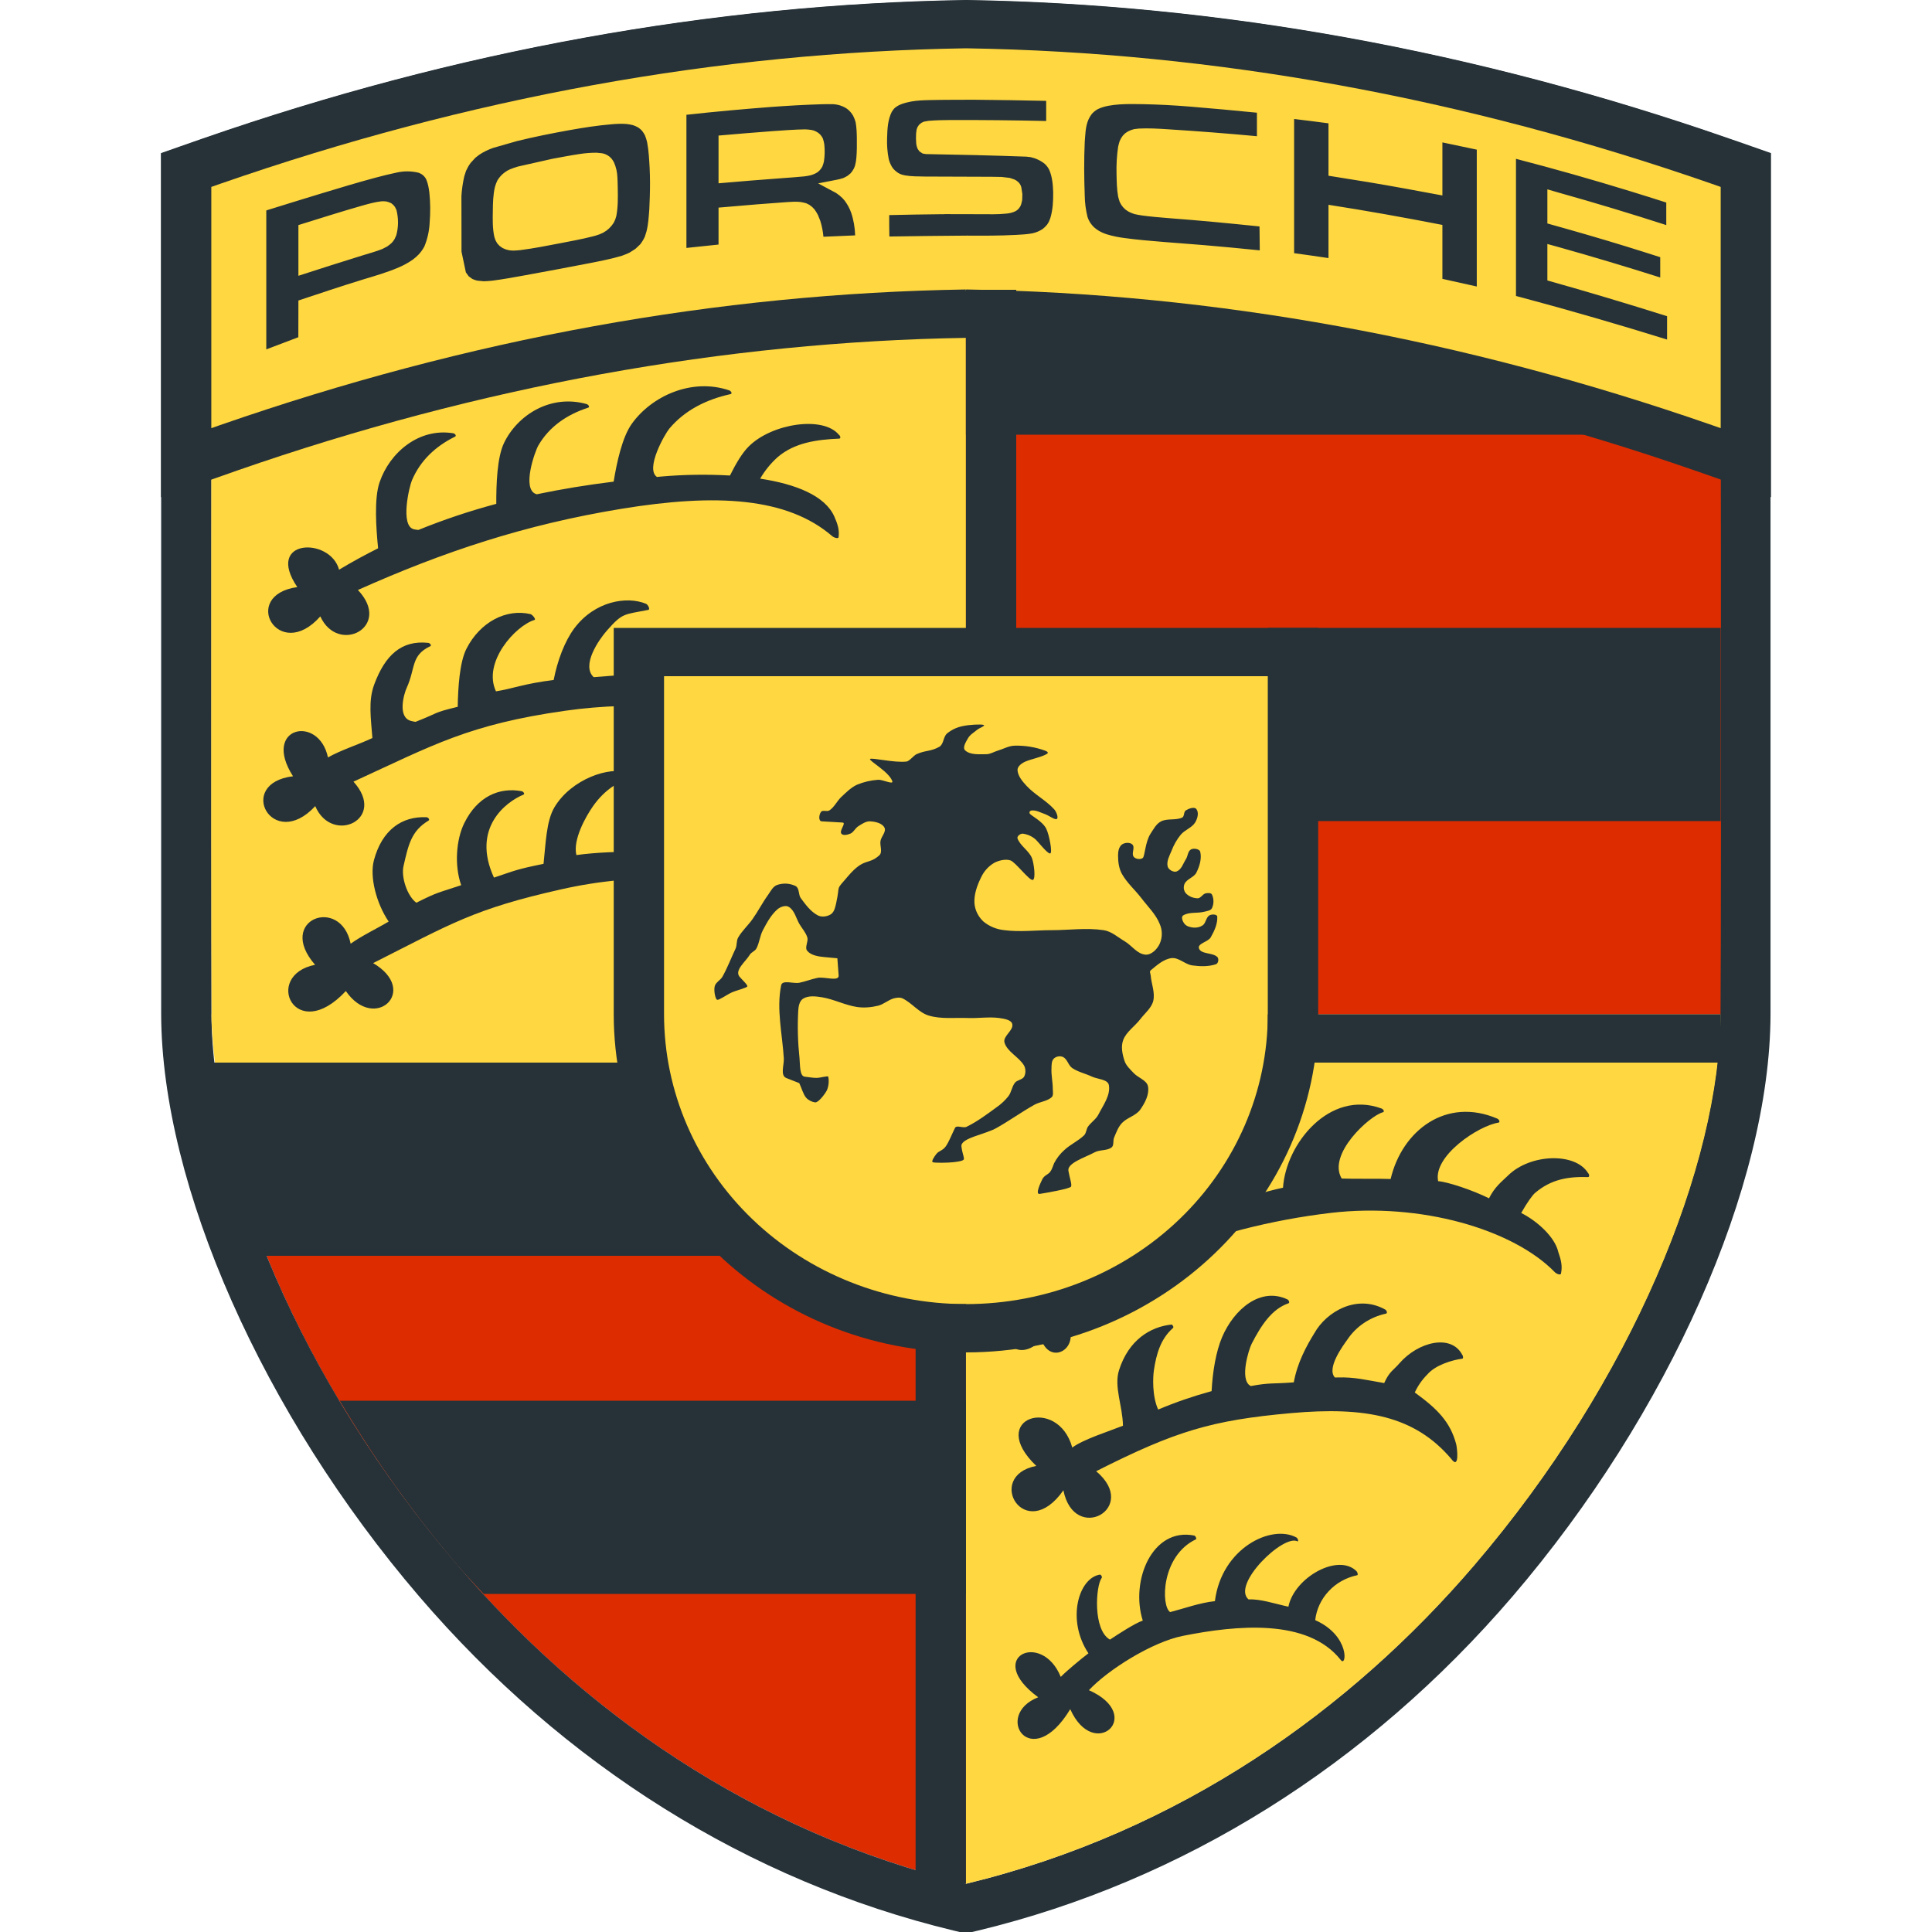 <svg xmlns="http://www.w3.org/2000/svg" width="24" height="24" viewBox="0 0 24 24" fill="none"><path d="M2.666 13.2C2.868 15.011 3.916 17.384 5.685 19.448C7.215 21.232 9.325 22.755 11.997 23.401H11.999V13.2H2.666Z" fill="#DD2C00"></path><path d="M12 0.604C15.086 0.652 18.173 1.214 21.261 2.288L21.369 2.326V12.6C21.363 14.46 20.277 17.15 18.308 19.448C16.778 21.233 14.67 22.755 11.999 23.401H11.997C9.326 22.755 7.217 21.233 5.688 19.448C3.719 17.15 2.633 14.46 2.627 12.6V2.326L2.734 2.288C5.822 1.214 8.909 0.652 11.996 0.604H12ZM12.005 0.004H11.996C8.845 0.053 5.661 0.632 2.522 1.724L2.413 1.762L2.002 1.906V12.6C2.009 14.729 3.266 17.565 5.205 19.829C7.008 21.932 9.303 23.368 11.845 23.982L11.92 24H12.075L12.152 23.982C14.692 23.368 16.988 21.932 18.791 19.829C20.73 17.565 21.988 14.729 21.994 12.602V1.906L21.583 1.762L21.476 1.724C18.335 0.631 15.151 0.053 12.01 0.004H12.005Z" fill="#263238"></path><path d="M11.999 23.401C14.671 22.755 16.781 21.233 18.311 19.448C20.28 17.15 21.367 14.46 21.373 12.6H11.999V23.401Z" fill="#FFD740"></path><path d="M13.32 17.982C13.46 17.879 13.773 17.781 13.95 17.711C13.945 17.461 13.836 17.226 13.901 17.021C14.02 16.647 14.287 16.482 14.554 16.454C14.57 16.46 14.585 16.49 14.569 16.499C14.42 16.631 14.365 16.815 14.334 17.022C14.322 17.103 14.31 17.34 14.387 17.51C14.603 17.419 14.824 17.343 15.051 17.281C15.064 17.033 15.106 16.789 15.181 16.611C15.331 16.26 15.661 15.984 15.993 16.142C16.011 16.151 16.024 16.184 16.006 16.19C15.799 16.261 15.666 16.464 15.548 16.694C15.513 16.762 15.396 17.136 15.531 17.214L15.538 17.218C15.776 17.173 15.816 17.193 16.072 17.172C16.116 16.928 16.227 16.725 16.327 16.562C16.479 16.29 16.86 16.073 17.208 16.268C17.227 16.279 17.238 16.314 17.218 16.318C17.019 16.361 16.845 16.478 16.736 16.643C16.691 16.706 16.473 16.997 16.583 17.112L16.621 17.111C16.826 17.105 16.973 17.143 17.195 17.181C17.258 17.037 17.316 17.016 17.382 16.938C17.618 16.665 18.028 16.569 18.164 16.829C18.177 16.844 18.18 16.88 18.163 16.878C18.038 16.896 17.833 16.955 17.73 17.075C17.665 17.14 17.613 17.215 17.575 17.298C17.853 17.5 18.015 17.661 18.089 17.939C18.102 17.989 18.132 18.264 18.028 18.123C17.575 17.589 16.964 17.472 16.041 17.554C15.057 17.642 14.606 17.775 13.617 18.276C14.162 18.735 13.344 19.184 13.21 18.513C12.731 19.196 12.225 18.335 12.873 18.21C12.246 17.61 13.142 17.333 13.32 17.982Z" fill="#263238"></path><path d="M14.999 15.023C15.352 14.911 15.74 14.795 15.938 14.754C15.974 14.208 16.517 13.534 17.161 13.77C17.185 13.778 17.203 13.811 17.179 13.817C17.013 13.86 16.486 14.339 16.667 14.64C16.799 14.646 17.16 14.64 17.275 14.646C17.417 14.043 17.965 13.624 18.6 13.896C18.624 13.907 18.639 13.942 18.613 13.946C18.364 13.985 17.8 14.36 17.865 14.673C17.981 14.681 18.291 14.783 18.497 14.886C18.57 14.741 18.653 14.681 18.732 14.604C19.007 14.331 19.57 14.312 19.728 14.573C19.744 14.587 19.747 14.623 19.727 14.622C19.483 14.615 19.271 14.647 19.069 14.819C19.038 14.845 18.969 14.939 18.897 15.068C19.094 15.167 19.316 15.366 19.358 15.554C19.39 15.646 19.412 15.726 19.391 15.821C19.385 15.846 19.332 15.822 19.314 15.803C18.794 15.269 17.645 14.936 16.532 15.067C15.787 15.155 15.064 15.343 14.457 15.597C14.66 15.425 14.842 15.233 14.999 15.023ZM13.358 16.239C13.308 16.282 13.26 16.327 13.213 16.373C13.482 16.712 13.061 16.991 12.937 16.645C12.622 16.964 12.372 16.593 12.579 16.438C12.845 16.399 13.106 16.333 13.358 16.239Z" fill="#263238"></path><path d="M13.177 20.831C13.251 20.755 13.431 20.606 13.521 20.538C13.244 20.122 13.399 19.597 13.667 19.56C13.681 19.565 13.696 19.594 13.684 19.604C13.612 19.703 13.574 20.246 13.788 20.368C13.895 20.297 14.104 20.161 14.196 20.132C14.039 19.635 14.315 18.968 14.839 19.076C14.853 19.084 14.868 19.116 14.856 19.122C14.422 19.329 14.421 19.952 14.536 20.026C14.708 19.982 14.903 19.91 15.092 19.89C15.175 19.229 15.797 18.93 16.106 19.1C16.121 19.11 16.134 19.143 16.119 19.148C15.946 19.051 15.297 19.682 15.509 19.868C15.662 19.862 15.834 19.922 16.005 19.959C16.078 19.595 16.626 19.288 16.853 19.52C16.865 19.534 16.872 19.568 16.859 19.568C16.722 19.597 16.598 19.666 16.505 19.767C16.411 19.867 16.353 19.993 16.338 20.126C16.776 20.32 16.728 20.723 16.654 20.619C16.244 20.102 15.363 20.188 14.696 20.321C14.307 20.398 13.758 20.748 13.527 20.996C14.231 21.31 13.589 21.89 13.295 21.232C12.807 22.039 12.332 21.305 12.897 21.084C12.219 20.587 12.941 20.249 13.177 20.831Z" fill="#263238"></path><path d="M12.002 0.628V0.604C8.914 0.652 5.826 1.214 2.736 2.288L2.629 2.326C2.629 2.326 2.616 10.914 2.629 12.6H2.627C2.628 12.79 2.647 12.995 2.67 13.2H11.999V12.6H12.005V0.608L12.002 0.628Z" fill="#FFD740"></path><path d="M4.212 7.077C4.372 6.981 4.533 6.893 4.697 6.811C4.673 6.571 4.645 6.196 4.715 5.992C4.841 5.621 5.204 5.313 5.629 5.382C5.652 5.385 5.674 5.413 5.653 5.424C5.413 5.542 5.223 5.718 5.117 5.967C5.085 6.04 4.967 6.534 5.142 6.575C5.161 6.579 5.179 6.582 5.198 6.583C5.513 6.455 5.836 6.347 6.165 6.259C6.164 6.019 6.175 5.682 6.261 5.503C6.43 5.152 6.842 4.895 7.286 5.019C7.309 5.025 7.33 5.056 7.307 5.064C7.042 5.15 6.825 5.299 6.689 5.531C6.648 5.599 6.477 6.073 6.658 6.137C6.661 6.138 6.665 6.139 6.668 6.14C6.974 6.076 7.291 6.024 7.623 5.983C7.662 5.743 7.73 5.43 7.848 5.265C8.093 4.922 8.59 4.691 9.058 4.849C9.083 4.858 9.101 4.891 9.074 4.896C8.768 4.964 8.504 5.099 8.315 5.324C8.261 5.388 8.011 5.824 8.161 5.925L8.21 5.92C8.495 5.895 8.782 5.891 9.068 5.907C9.139 5.763 9.221 5.624 9.303 5.544C9.589 5.26 10.227 5.162 10.422 5.402C10.441 5.415 10.447 5.449 10.424 5.449C10.153 5.46 9.872 5.497 9.661 5.678C9.574 5.756 9.501 5.846 9.443 5.946C9.883 6.013 10.249 6.156 10.365 6.418C10.403 6.505 10.43 6.58 10.417 6.673C10.414 6.697 10.358 6.678 10.339 6.661C9.782 6.18 8.904 6.126 7.717 6.321C6.522 6.517 5.515 6.851 4.446 7.329C4.879 7.786 4.2 8.14 3.979 7.657C3.461 8.242 2.976 7.394 3.693 7.293C3.285 6.69 4.103 6.669 4.212 7.077Z" fill="#263238"></path><path d="M4.356 11.723C4.499 11.621 4.681 11.536 4.828 11.448C4.675 11.222 4.59 10.893 4.645 10.686C4.746 10.309 4.993 10.137 5.3 10.152C5.321 10.155 5.342 10.182 5.323 10.194C5.108 10.323 5.073 10.496 5.013 10.757C4.98 10.898 5.061 11.134 5.172 11.214C5.448 11.075 5.439 11.094 5.729 10.996C5.643 10.751 5.666 10.43 5.768 10.224C5.931 9.894 6.203 9.776 6.482 9.829C6.504 9.835 6.522 9.864 6.503 9.871C6.29 9.958 5.852 10.283 6.136 10.902C6.402 10.813 6.417 10.799 6.752 10.731C6.779 10.489 6.785 10.2 6.887 10.029C7.097 9.676 7.577 9.516 7.801 9.599C7.824 9.606 7.841 9.639 7.817 9.645C7.691 9.726 7.529 9.784 7.365 10.017C7.277 10.143 7.114 10.43 7.16 10.622C7.403 10.588 7.717 10.576 7.984 10.582C8.043 10.434 8.157 10.252 8.228 10.168C8.277 10.111 8.34 10.069 8.412 10.043V10.914C7.927 10.896 7.442 10.941 6.97 11.048C5.883 11.292 5.602 11.476 4.635 11.964C5.216 12.306 4.653 12.828 4.296 12.311C3.665 12.989 3.261 12.115 3.914 11.985C3.424 11.424 4.233 11.122 4.356 11.723Z" fill="#263238"></path><path d="M4.074 9.409C4.236 9.317 4.46 9.247 4.626 9.168C4.608 8.927 4.573 8.707 4.648 8.505C4.784 8.137 4.988 7.95 5.321 7.986C5.343 7.99 5.365 8.019 5.344 8.028C5.102 8.142 5.164 8.299 5.052 8.545C5.018 8.618 4.933 8.912 5.107 8.956C5.125 8.961 5.143 8.964 5.162 8.967C5.472 8.846 5.363 8.859 5.686 8.78C5.69 8.55 5.708 8.227 5.795 8.058C5.965 7.725 6.29 7.558 6.591 7.629C6.614 7.636 6.662 7.694 6.64 7.701C6.402 7.773 5.992 8.228 6.161 8.588C6.371 8.555 6.507 8.493 6.878 8.447C6.924 8.208 7.014 7.967 7.135 7.804C7.389 7.467 7.786 7.402 8.024 7.5C8.049 7.509 8.08 7.57 8.054 7.576C7.746 7.637 7.736 7.611 7.541 7.831C7.436 7.95 7.219 8.266 7.375 8.412C7.642 8.394 7.822 8.365 8.112 8.388C8.187 8.245 8.242 8.052 8.326 7.973C8.874 7.8 8.874 7.8 9.281 7.855C9.3 7.868 9.306 7.902 9.283 7.902C9.011 7.906 8.911 7.981 8.695 8.157C8.648 8.204 8.605 8.255 8.567 8.309H8.411V8.788C7.948 8.751 7.482 8.764 7.022 8.829C5.823 8.999 5.382 9.255 4.391 9.71C4.813 10.176 4.125 10.5 3.916 10.014C3.385 10.587 2.92 9.729 3.64 9.643C3.247 9.03 3.961 8.871 4.074 9.409Z" fill="#263238"></path><path d="M11.999 17.4H4.221C4.649 18.121 5.139 18.806 5.686 19.448C5.789 19.568 5.901 19.683 6.009 19.8H11.999V17.4Z" fill="#263238"></path><path d="M10.749 13.2H2.623C2.625 13.904 2.783 14.726 3.084 15.6H10.749V13.2Z" fill="#263238"></path><path d="M21.373 2.326L21.265 2.288C18.177 1.214 15.088 0.652 12 0.604L11.999 0.608V12.6H21.373V12.6C21.386 10.914 21.373 2.326 21.373 2.326Z" fill="#DD2C00"></path><path d="M15.749 7.8H21.375V10.2H15.749V7.8Z" fill="#263238"></path><path d="M11.999 3H21.375V5.4H11.999V3Z" fill="#263238"></path><path d="M21.16 5.563C18.118 4.505 15.036 3.945 12 3.897C8.963 3.945 5.881 4.506 2.839 5.563L2.313 5.746V2.113L2.625 2.002C5.735 0.922 8.887 0.349 11.993 0.3C15.113 0.349 18.264 0.922 21.374 2.002L21.688 2.113V5.746L21.16 5.563Z" fill="#FFD740"></path><path d="M12.002 0.6C15.089 0.649 18.178 1.21 21.267 2.284L21.375 2.322V5.319L21.267 5.281C18.178 4.207 15.09 3.645 12.002 3.596L11.998 3.62V3.596C8.911 3.645 5.822 4.207 2.733 5.281L2.625 5.319V2.322L2.733 2.284C5.822 1.21 8.91 0.649 11.998 0.6H12.002ZM12.007 0H11.998C8.846 0.05 5.66 0.628 2.52 1.72L2.411 1.758L2 1.902V6.176L2.839 5.883L2.946 5.845C5.952 4.8 8.999 4.245 12 4.197C15.001 4.245 18.047 4.8 21.054 5.845L21.161 5.882L22 6.176V1.902L21.589 1.758L21.481 1.721C18.34 0.628 15.154 0.05 12.012 0H12.007Z" fill="#263238"></path><path d="M3.996 2.402C4.221 2.334 4.445 2.266 4.673 2.205C4.756 2.183 4.841 2.162 4.926 2.144C5.017 2.123 5.111 2.124 5.201 2.146L5.231 2.16C5.259 2.176 5.281 2.2 5.295 2.229C5.318 2.283 5.327 2.339 5.334 2.396C5.347 2.521 5.347 2.646 5.337 2.771C5.332 2.87 5.31 2.968 5.272 3.061C5.253 3.097 5.229 3.131 5.201 3.161C5.178 3.185 5.154 3.206 5.128 3.225C5.074 3.263 5.016 3.295 4.955 3.321C4.809 3.384 4.655 3.428 4.503 3.474C4.236 3.556 3.971 3.645 3.707 3.733L3.706 4.189L3.308 4.34V2.614C3.538 2.543 3.766 2.471 3.996 2.402ZM3.707 3.426C3.973 3.34 4.239 3.254 4.506 3.172C4.588 3.147 4.671 3.124 4.75 3.093L4.811 3.061L4.838 3.041L4.863 3.02L4.884 2.996L4.902 2.969L4.923 2.922C4.951 2.82 4.951 2.712 4.925 2.609L4.906 2.57L4.886 2.546L4.861 2.525L4.831 2.512L4.8 2.503L4.768 2.5L4.736 2.501C4.656 2.51 4.576 2.533 4.5 2.554C4.234 2.63 3.971 2.714 3.707 2.796V3.426ZM7.067 1.618C7.245 1.586 7.424 1.558 7.605 1.543C7.664 1.538 7.722 1.536 7.781 1.54C7.809 1.543 7.837 1.548 7.864 1.555C7.886 1.563 7.907 1.572 7.927 1.583C7.946 1.596 7.96 1.608 7.975 1.624C7.989 1.642 8 1.659 8.011 1.679C8.023 1.709 8.032 1.737 8.039 1.768C8.059 1.873 8.064 1.979 8.07 2.085C8.076 2.206 8.076 2.326 8.072 2.446L8.066 2.598C8.059 2.69 8.054 2.785 8.031 2.875C8.025 2.897 8.018 2.919 8.01 2.941C7.995 2.974 7.976 3.005 7.954 3.034L7.894 3.091L7.819 3.139C7.788 3.153 7.757 3.166 7.726 3.177C7.596 3.216 7.462 3.242 7.33 3.268C7.059 3.321 6.787 3.371 6.515 3.421C6.383 3.445 6.252 3.469 6.12 3.486C6.083 3.49 6.047 3.493 6.01 3.494L5.928 3.486C5.907 3.481 5.886 3.474 5.867 3.465L5.822 3.432L5.787 3.383L5.733 3.126L5.732 2.434C5.737 2.352 5.749 2.271 5.767 2.192L5.789 2.123C5.805 2.088 5.824 2.054 5.847 2.023L5.907 1.958L5.957 1.92C6.01 1.885 6.065 1.859 6.127 1.837L6.424 1.752C6.636 1.7 6.851 1.657 7.067 1.618ZM6.86 1.973L6.434 2.069C6.399 2.079 6.366 2.091 6.334 2.104L6.302 2.12L6.272 2.14L6.244 2.162L6.22 2.186L6.197 2.214L6.178 2.243C6.166 2.269 6.155 2.296 6.148 2.323C6.125 2.422 6.123 2.524 6.122 2.624C6.12 2.73 6.118 2.839 6.141 2.943L6.155 2.984L6.176 3.022L6.206 3.055L6.243 3.081L6.285 3.099L6.33 3.11L6.377 3.113C6.407 3.112 6.434 3.11 6.464 3.107C6.629 3.086 6.794 3.053 6.957 3.022C7.092 2.996 7.228 2.971 7.362 2.937C7.392 2.93 7.419 2.921 7.447 2.911L7.492 2.891L7.532 2.866L7.567 2.837L7.598 2.803L7.624 2.767L7.643 2.726L7.656 2.684C7.678 2.57 7.676 2.455 7.674 2.34C7.673 2.28 7.672 2.219 7.666 2.159L7.658 2.111C7.651 2.079 7.64 2.047 7.627 2.017L7.611 1.99L7.592 1.965L7.568 1.943L7.54 1.925L7.511 1.912L7.48 1.904L7.411 1.897C7.341 1.897 7.271 1.902 7.201 1.913C7.087 1.93 6.974 1.952 6.86 1.973ZM9.588 1.328C9.794 1.313 10.001 1.301 10.208 1.295C10.253 1.294 10.297 1.293 10.342 1.294C10.407 1.296 10.47 1.316 10.523 1.352C10.554 1.376 10.579 1.405 10.598 1.438C10.611 1.464 10.622 1.491 10.629 1.519C10.641 1.584 10.643 1.652 10.644 1.717C10.645 1.799 10.645 1.882 10.638 1.963C10.635 1.995 10.63 2.027 10.621 2.059L10.608 2.092C10.597 2.113 10.583 2.134 10.567 2.152L10.53 2.183C10.512 2.194 10.494 2.204 10.475 2.212C10.447 2.221 10.418 2.229 10.389 2.234L10.163 2.278L10.386 2.397C10.415 2.416 10.442 2.438 10.466 2.462L10.493 2.493C10.527 2.538 10.554 2.588 10.573 2.641C10.604 2.732 10.62 2.828 10.623 2.924C10.492 2.929 10.36 2.935 10.229 2.941C10.223 2.874 10.21 2.808 10.19 2.743L10.16 2.669L10.14 2.634L10.117 2.6L10.089 2.571L10.055 2.545L10.015 2.525C9.991 2.518 9.967 2.513 9.942 2.509C9.889 2.503 9.836 2.507 9.784 2.51C9.529 2.528 9.275 2.548 9.021 2.571L8.926 2.579V3.038L8.527 3.08V1.426C8.88 1.387 9.234 1.355 9.588 1.328ZM8.926 2.277C9.19 2.254 9.455 2.232 9.72 2.213C9.811 2.206 9.903 2.2 9.993 2.191C10.019 2.188 10.045 2.183 10.071 2.177L10.101 2.167L10.131 2.154L10.158 2.138L10.181 2.117L10.201 2.093L10.216 2.068C10.224 2.048 10.23 2.028 10.235 2.007C10.246 1.937 10.247 1.866 10.24 1.795C10.236 1.769 10.23 1.743 10.221 1.718L10.206 1.693L10.187 1.669L10.163 1.649L10.136 1.633L10.108 1.621L10.078 1.614C10.052 1.61 10.027 1.608 10.001 1.607C9.871 1.609 9.739 1.619 9.61 1.628C9.382 1.645 9.154 1.664 8.926 1.684V2.277ZM11.732 2.66C11.882 2.661 12.033 2.661 12.183 2.661C12.287 2.661 12.392 2.665 12.494 2.654C12.537 2.652 12.58 2.641 12.618 2.622L12.642 2.605L12.661 2.584L12.676 2.561L12.686 2.536L12.698 2.486L12.7 2.41L12.687 2.326L12.68 2.305L12.668 2.283L12.65 2.262L12.626 2.243L12.6 2.229L12.543 2.21L12.442 2.198L12.32 2.196L11.488 2.193C11.406 2.192 11.324 2.192 11.244 2.179C11.223 2.174 11.202 2.17 11.182 2.161L11.157 2.148L11.135 2.132L11.114 2.114L11.095 2.094L11.079 2.071C11.062 2.041 11.048 2.009 11.04 1.975C11.023 1.888 11.016 1.799 11.02 1.71C11.023 1.603 11.028 1.49 11.077 1.391C11.087 1.374 11.099 1.357 11.113 1.343C11.168 1.294 11.247 1.276 11.32 1.261C11.398 1.247 11.476 1.245 11.555 1.243C11.735 1.239 11.916 1.24 12.097 1.239C12.397 1.242 12.697 1.246 12.996 1.253V1.503C12.599 1.494 12.203 1.49 11.806 1.491C11.716 1.492 11.625 1.493 11.536 1.501C11.517 1.504 11.497 1.507 11.478 1.511L11.446 1.526L11.417 1.55L11.398 1.578L11.387 1.607L11.38 1.659C11.378 1.702 11.378 1.745 11.382 1.788L11.388 1.817L11.399 1.849L11.422 1.881L11.461 1.907L11.502 1.914C11.918 1.921 12.335 1.931 12.75 1.946L12.802 1.952C12.867 1.966 12.929 1.995 12.98 2.037C13.002 2.058 13.021 2.083 13.034 2.11C13.072 2.197 13.08 2.296 13.083 2.389C13.084 2.497 13.079 2.606 13.047 2.711L13.029 2.756L13.008 2.79C12.992 2.81 12.973 2.829 12.952 2.845C12.914 2.87 12.872 2.888 12.827 2.898C12.76 2.911 12.69 2.914 12.621 2.918C12.417 2.929 12.213 2.928 12.009 2.927C11.688 2.929 11.368 2.933 11.048 2.938C11.046 2.849 11.046 2.761 11.046 2.672C11.263 2.667 11.478 2.663 11.695 2.661H11.732V2.66ZM14.472 3.007C14.304 2.993 14.136 2.98 13.969 2.957C13.896 2.948 13.824 2.933 13.753 2.912C13.717 2.901 13.683 2.886 13.65 2.867C13.629 2.854 13.608 2.839 13.589 2.822C13.572 2.805 13.556 2.786 13.542 2.765C13.529 2.744 13.518 2.721 13.51 2.697C13.488 2.609 13.476 2.519 13.475 2.429C13.467 2.207 13.465 1.985 13.475 1.763L13.479 1.708C13.486 1.606 13.495 1.504 13.561 1.418C13.582 1.393 13.607 1.373 13.635 1.357C13.717 1.316 13.816 1.304 13.907 1.297C14.004 1.291 14.101 1.292 14.198 1.294C14.392 1.298 14.586 1.308 14.779 1.324C15.057 1.347 15.336 1.372 15.614 1.4V1.692C15.246 1.658 14.877 1.629 14.508 1.606C14.389 1.598 14.267 1.591 14.148 1.597L14.089 1.604L14.049 1.616L14.012 1.633L13.978 1.655L13.949 1.684L13.927 1.716L13.909 1.752C13.902 1.775 13.895 1.798 13.89 1.822C13.873 1.934 13.867 2.048 13.87 2.162C13.872 2.255 13.873 2.35 13.89 2.443C13.896 2.466 13.902 2.487 13.91 2.51L13.929 2.545L13.953 2.576L13.982 2.604L14.016 2.627L14.053 2.645L14.092 2.659C14.125 2.666 14.156 2.673 14.189 2.677C14.299 2.692 14.41 2.701 14.521 2.71C14.896 2.738 15.271 2.774 15.646 2.813L15.649 3.082V3.11C15.415 3.086 15.18 3.064 14.944 3.044C14.787 3.031 14.629 3.02 14.472 3.007ZM17 2.263C17.306 2.314 17.612 2.371 17.918 2.428V1.769C18.06 1.798 18.202 1.828 18.345 1.859V3.559C18.203 3.527 18.06 3.495 17.918 3.464V2.794C17.448 2.702 16.976 2.618 16.503 2.544V3.206C16.361 3.185 16.219 3.164 16.076 3.145V1.478C16.219 1.495 16.361 1.513 16.503 1.532V2.183L17 2.263ZM20.247 2.374C20.397 2.42 20.549 2.468 20.699 2.516V2.796C20.259 2.654 19.816 2.52 19.37 2.395L19.222 2.352V2.776C19.548 2.867 19.872 2.96 20.196 3.06C20.339 3.104 20.481 3.149 20.624 3.195V3.447C20.207 3.315 19.788 3.189 19.367 3.071L19.222 3.031V3.484C19.72 3.624 20.215 3.772 20.709 3.928V4.218C20.11 4.032 19.508 3.857 18.902 3.695L18.832 3.677V1.973C19.306 2.096 19.778 2.23 20.247 2.374Z" fill="#263238"></path><path d="M11.999 16.5C10.922 16.499 9.889 16.088 9.128 15.357C8.366 14.626 7.938 13.634 7.936 12.6V8.1H16.062V12.6C16.062 14.751 14.239 16.5 11.999 16.5Z" fill="#FFD740"></path><path d="M15.749 8.4V12.6C15.749 13.555 15.354 14.471 14.651 15.146C13.948 15.821 12.994 16.2 11.999 16.2C11.004 16.2 10.05 15.821 9.347 15.146C8.644 14.471 8.249 13.555 8.249 12.6V8.4H15.749ZM16.375 7.8H7.624V12.6C7.624 14.916 9.586 16.8 11.999 16.8C14.412 16.8 16.375 14.916 16.375 12.6V7.8Z" fill="#263238"></path><path d="M10.126 13.694C10.163 13.7 10.244 13.598 10.273 13.542C10.294 13.489 10.3 13.431 10.289 13.375C10.282 13.361 10.191 13.39 10.143 13.39C10.094 13.39 10.063 13.382 9.997 13.375C9.931 13.368 9.94 13.226 9.932 13.147C9.911 12.95 9.905 12.752 9.916 12.555C9.919 12.5 9.931 12.431 9.981 12.403C10.046 12.366 10.133 12.376 10.208 12.388C10.358 12.412 10.495 12.486 10.645 12.509C10.731 12.522 10.821 12.514 10.905 12.494C10.975 12.478 11.03 12.424 11.1 12.403C11.136 12.393 11.18 12.387 11.213 12.403C11.33 12.46 11.412 12.578 11.538 12.616C11.692 12.662 11.861 12.64 12.024 12.646C12.153 12.651 12.285 12.629 12.413 12.646C12.472 12.655 12.563 12.667 12.575 12.722C12.592 12.802 12.456 12.871 12.478 12.95C12.512 13.068 12.66 13.13 12.722 13.238C12.733 13.259 12.738 13.283 12.738 13.306C12.738 13.33 12.733 13.354 12.722 13.375C12.7 13.413 12.635 13.416 12.608 13.45C12.569 13.5 12.565 13.567 12.527 13.617C12.486 13.669 12.436 13.716 12.381 13.754C12.262 13.841 12.142 13.931 12.008 13.997C11.965 14.019 11.883 13.971 11.863 14.012C11.825 14.088 11.788 14.186 11.749 14.24C11.71 14.294 11.663 14.297 11.635 14.331C11.608 14.364 11.567 14.426 11.586 14.437C11.607 14.448 11.783 14.445 11.846 14.437C11.91 14.429 11.949 14.423 11.968 14.408C11.988 14.393 11.955 14.342 11.943 14.24C11.933 14.136 12.239 14.093 12.381 14.011C12.541 13.921 12.69 13.813 12.851 13.723C12.918 13.686 13.005 13.681 13.062 13.632C13.09 13.608 13.078 13.562 13.078 13.526C13.078 13.44 13.057 13.354 13.062 13.268C13.063 13.226 13.062 13.176 13.094 13.147C13.11 13.134 13.128 13.126 13.148 13.123C13.168 13.12 13.189 13.123 13.207 13.131C13.261 13.16 13.271 13.235 13.32 13.268C13.393 13.317 13.484 13.336 13.564 13.374C13.636 13.407 13.762 13.407 13.775 13.48C13.797 13.607 13.704 13.729 13.645 13.845C13.616 13.903 13.553 13.942 13.515 13.996C13.493 14.029 13.495 14.075 13.467 14.103C13.395 14.173 13.297 14.216 13.223 14.285C13.17 14.332 13.126 14.388 13.094 14.451C13.078 14.487 13.07 14.525 13.045 14.558C13.02 14.591 12.971 14.601 12.948 14.649C12.925 14.696 12.856 14.841 12.916 14.831C12.975 14.822 13.292 14.768 13.305 14.74C13.318 14.711 13.288 14.638 13.272 14.543C13.257 14.447 13.48 14.378 13.597 14.315C13.661 14.28 13.749 14.297 13.807 14.255C13.842 14.228 13.823 14.172 13.839 14.133C13.866 14.07 13.889 14.002 13.937 13.951C13.999 13.884 14.11 13.86 14.164 13.785C14.223 13.701 14.279 13.596 14.261 13.496C14.247 13.419 14.137 13.389 14.082 13.329C14.039 13.283 13.988 13.237 13.969 13.178C13.942 13.095 13.922 13.001 13.953 12.919C13.991 12.818 14.096 12.75 14.164 12.662C14.22 12.588 14.304 12.523 14.326 12.434C14.351 12.329 14.302 12.221 14.294 12.115C14.292 12.095 14.277 12.068 14.294 12.054C14.37 11.992 14.452 11.915 14.553 11.902C14.644 11.892 14.721 11.981 14.813 11.993C14.909 12.006 15.013 12.009 15.105 11.978C15.136 11.967 15.144 11.909 15.121 11.887C15.061 11.831 14.919 11.856 14.894 11.781C14.873 11.72 15.008 11.701 15.04 11.644C15.085 11.565 15.127 11.475 15.121 11.386C15.119 11.355 15.051 11.355 15.024 11.371C14.981 11.397 14.982 11.461 14.943 11.493C14.91 11.516 14.87 11.526 14.829 11.523C14.788 11.52 14.741 11.508 14.716 11.478C14.692 11.45 14.667 11.391 14.699 11.371C14.772 11.326 14.874 11.348 14.959 11.326C14.994 11.317 15.043 11.312 15.056 11.28C15.068 11.254 15.074 11.226 15.074 11.197C15.074 11.168 15.068 11.14 15.056 11.114C15.046 11.089 15.002 11.092 14.976 11.098C14.938 11.107 14.917 11.159 14.878 11.159C14.851 11.158 14.824 11.153 14.799 11.143C14.773 11.132 14.751 11.117 14.732 11.098C14.718 11.081 14.709 11.061 14.706 11.039C14.704 11.018 14.707 10.996 14.716 10.977C14.745 10.918 14.833 10.898 14.862 10.84C14.901 10.761 14.93 10.668 14.91 10.582C14.902 10.546 14.831 10.534 14.797 10.551C14.754 10.573 14.757 10.634 14.732 10.673C14.697 10.726 14.679 10.8 14.618 10.825C14.579 10.841 14.515 10.804 14.505 10.764C14.489 10.698 14.528 10.63 14.554 10.567C14.581 10.496 14.619 10.429 14.667 10.37C14.716 10.31 14.806 10.283 14.846 10.218C14.876 10.169 14.896 10.096 14.862 10.051C14.837 10.018 14.769 10.044 14.732 10.066C14.701 10.084 14.716 10.143 14.684 10.157C14.604 10.193 14.501 10.164 14.424 10.203C14.363 10.233 14.331 10.299 14.294 10.354C14.226 10.456 14.222 10.638 14.196 10.658C14.167 10.681 14.105 10.672 14.083 10.643C14.051 10.602 14.104 10.529 14.067 10.491C14.038 10.461 13.97 10.466 13.937 10.491C13.897 10.522 13.889 10.58 13.889 10.628C13.889 10.706 13.899 10.787 13.937 10.856C13.999 10.968 14.102 11.056 14.181 11.16C14.26 11.264 14.36 11.359 14.407 11.479C14.441 11.557 14.441 11.644 14.407 11.722C14.377 11.788 14.306 11.864 14.23 11.859C14.125 11.851 14.059 11.744 13.97 11.692C13.886 11.643 13.809 11.57 13.71 11.555C13.497 11.523 13.278 11.555 13.062 11.555C12.867 11.555 12.671 11.58 12.478 11.555C12.382 11.546 12.292 11.509 12.218 11.449C12.153 11.389 12.112 11.308 12.105 11.221C12.098 11.112 12.137 11.002 12.186 10.902C12.22 10.827 12.276 10.763 12.348 10.72C12.404 10.689 12.493 10.667 12.554 10.689C12.615 10.711 12.789 10.943 12.83 10.931C12.87 10.918 12.843 10.721 12.819 10.659C12.782 10.568 12.675 10.509 12.64 10.416C12.63 10.389 12.674 10.354 12.705 10.356C12.767 10.364 12.823 10.39 12.868 10.431C12.892 10.452 13.014 10.61 13.046 10.602C13.078 10.594 13.032 10.365 12.997 10.295C12.951 10.201 12.804 10.13 12.792 10.107C12.782 10.087 12.795 10.069 12.819 10.068C12.874 10.063 12.927 10.095 12.981 10.113C13.031 10.131 13.102 10.187 13.127 10.174C13.152 10.162 13.124 10.084 13.095 10.053C12.995 9.943 12.855 9.872 12.754 9.764C12.702 9.708 12.645 9.642 12.64 9.567C12.638 9.52 12.692 9.48 12.739 9.46C12.819 9.426 12.928 9.409 13.002 9.367C13.031 9.351 13.012 9.336 12.98 9.324C12.861 9.281 12.735 9.26 12.608 9.263C12.535 9.263 12.467 9.303 12.397 9.324C12.348 9.338 12.303 9.369 12.252 9.369C12.163 9.369 12.057 9.38 11.992 9.324C11.951 9.289 11.999 9.217 12.024 9.172C12.049 9.127 12.098 9.099 12.138 9.066C12.163 9.044 12.249 9.015 12.218 9.005C12.188 8.995 12.043 9.001 11.959 9.02C11.887 9.034 11.82 9.066 11.765 9.111C11.715 9.154 11.725 9.246 11.667 9.278C11.556 9.339 11.5 9.317 11.385 9.369C11.354 9.382 11.296 9.456 11.262 9.46C11.111 9.479 10.823 9.407 10.808 9.429C10.793 9.451 11.04 9.585 11.084 9.702C11.104 9.755 10.965 9.681 10.906 9.687C10.816 9.693 10.728 9.714 10.646 9.748C10.571 9.783 10.511 9.844 10.451 9.9C10.397 9.951 10.366 10.024 10.305 10.066C10.274 10.088 10.218 10.057 10.198 10.087C10.173 10.121 10.165 10.201 10.208 10.203L10.467 10.218C10.516 10.221 10.424 10.317 10.451 10.355C10.471 10.384 10.53 10.37 10.565 10.355C10.606 10.337 10.623 10.288 10.662 10.264C10.706 10.236 10.755 10.201 10.808 10.203C10.873 10.206 10.957 10.225 10.986 10.279C11.014 10.331 10.948 10.389 10.938 10.446C10.927 10.506 10.969 10.586 10.921 10.627C10.783 10.75 10.737 10.647 10.533 10.886C10.37 11.076 10.442 10.973 10.387 11.22C10.376 11.268 10.365 11.327 10.322 11.357C10.278 11.386 10.207 11.397 10.159 11.371C10.07 11.324 10.008 11.238 9.949 11.159C9.915 11.115 9.934 11.036 9.884 11.007C9.849 10.99 9.811 10.98 9.772 10.977C9.733 10.975 9.694 10.98 9.657 10.992C9.602 11.01 9.575 11.069 9.543 11.114C9.472 11.212 9.418 11.319 9.348 11.418C9.293 11.496 9.218 11.562 9.17 11.646C9.146 11.687 9.157 11.74 9.138 11.783C9.083 11.899 9.038 12.019 8.975 12.132C8.95 12.177 8.888 12.204 8.878 12.254C8.865 12.309 8.887 12.416 8.91 12.42C8.934 12.425 9.028 12.357 9.089 12.329C9.152 12.301 9.275 12.272 9.283 12.254C9.291 12.235 9.219 12.172 9.186 12.132C9.122 12.052 9.263 11.946 9.315 11.859C9.334 11.828 9.379 11.815 9.396 11.783C9.434 11.712 9.439 11.627 9.477 11.555C9.526 11.463 9.576 11.368 9.656 11.297C9.692 11.265 9.761 11.24 9.801 11.267C9.873 11.314 9.889 11.408 9.931 11.479C9.964 11.535 10.011 11.585 10.029 11.646C10.044 11.7 9.991 11.77 10.029 11.813C10.076 11.868 10.165 11.882 10.239 11.889L10.402 11.904L10.418 12.117C10.425 12.198 10.244 12.131 10.158 12.147C10.081 12.162 10.008 12.192 9.931 12.208C9.857 12.223 9.719 12.168 9.704 12.239C9.643 12.537 9.719 12.846 9.737 13.149C9.741 13.231 9.689 13.361 9.769 13.392L9.929 13.455C9.957 13.515 9.978 13.593 10.013 13.635C10.042 13.667 10.082 13.688 10.126 13.694Z" fill="#263238"></path><path d="M11.999 3.6H12.624V8.4H11.999V3.6Z" fill="#263238"></path><path d="M11.374 16.2H11.999V23.401H11.374V16.2Z" fill="#263238"></path><path d="M15.749 12.6H21.375V13.2H15.749V12.6Z" fill="#263238"></path></svg>